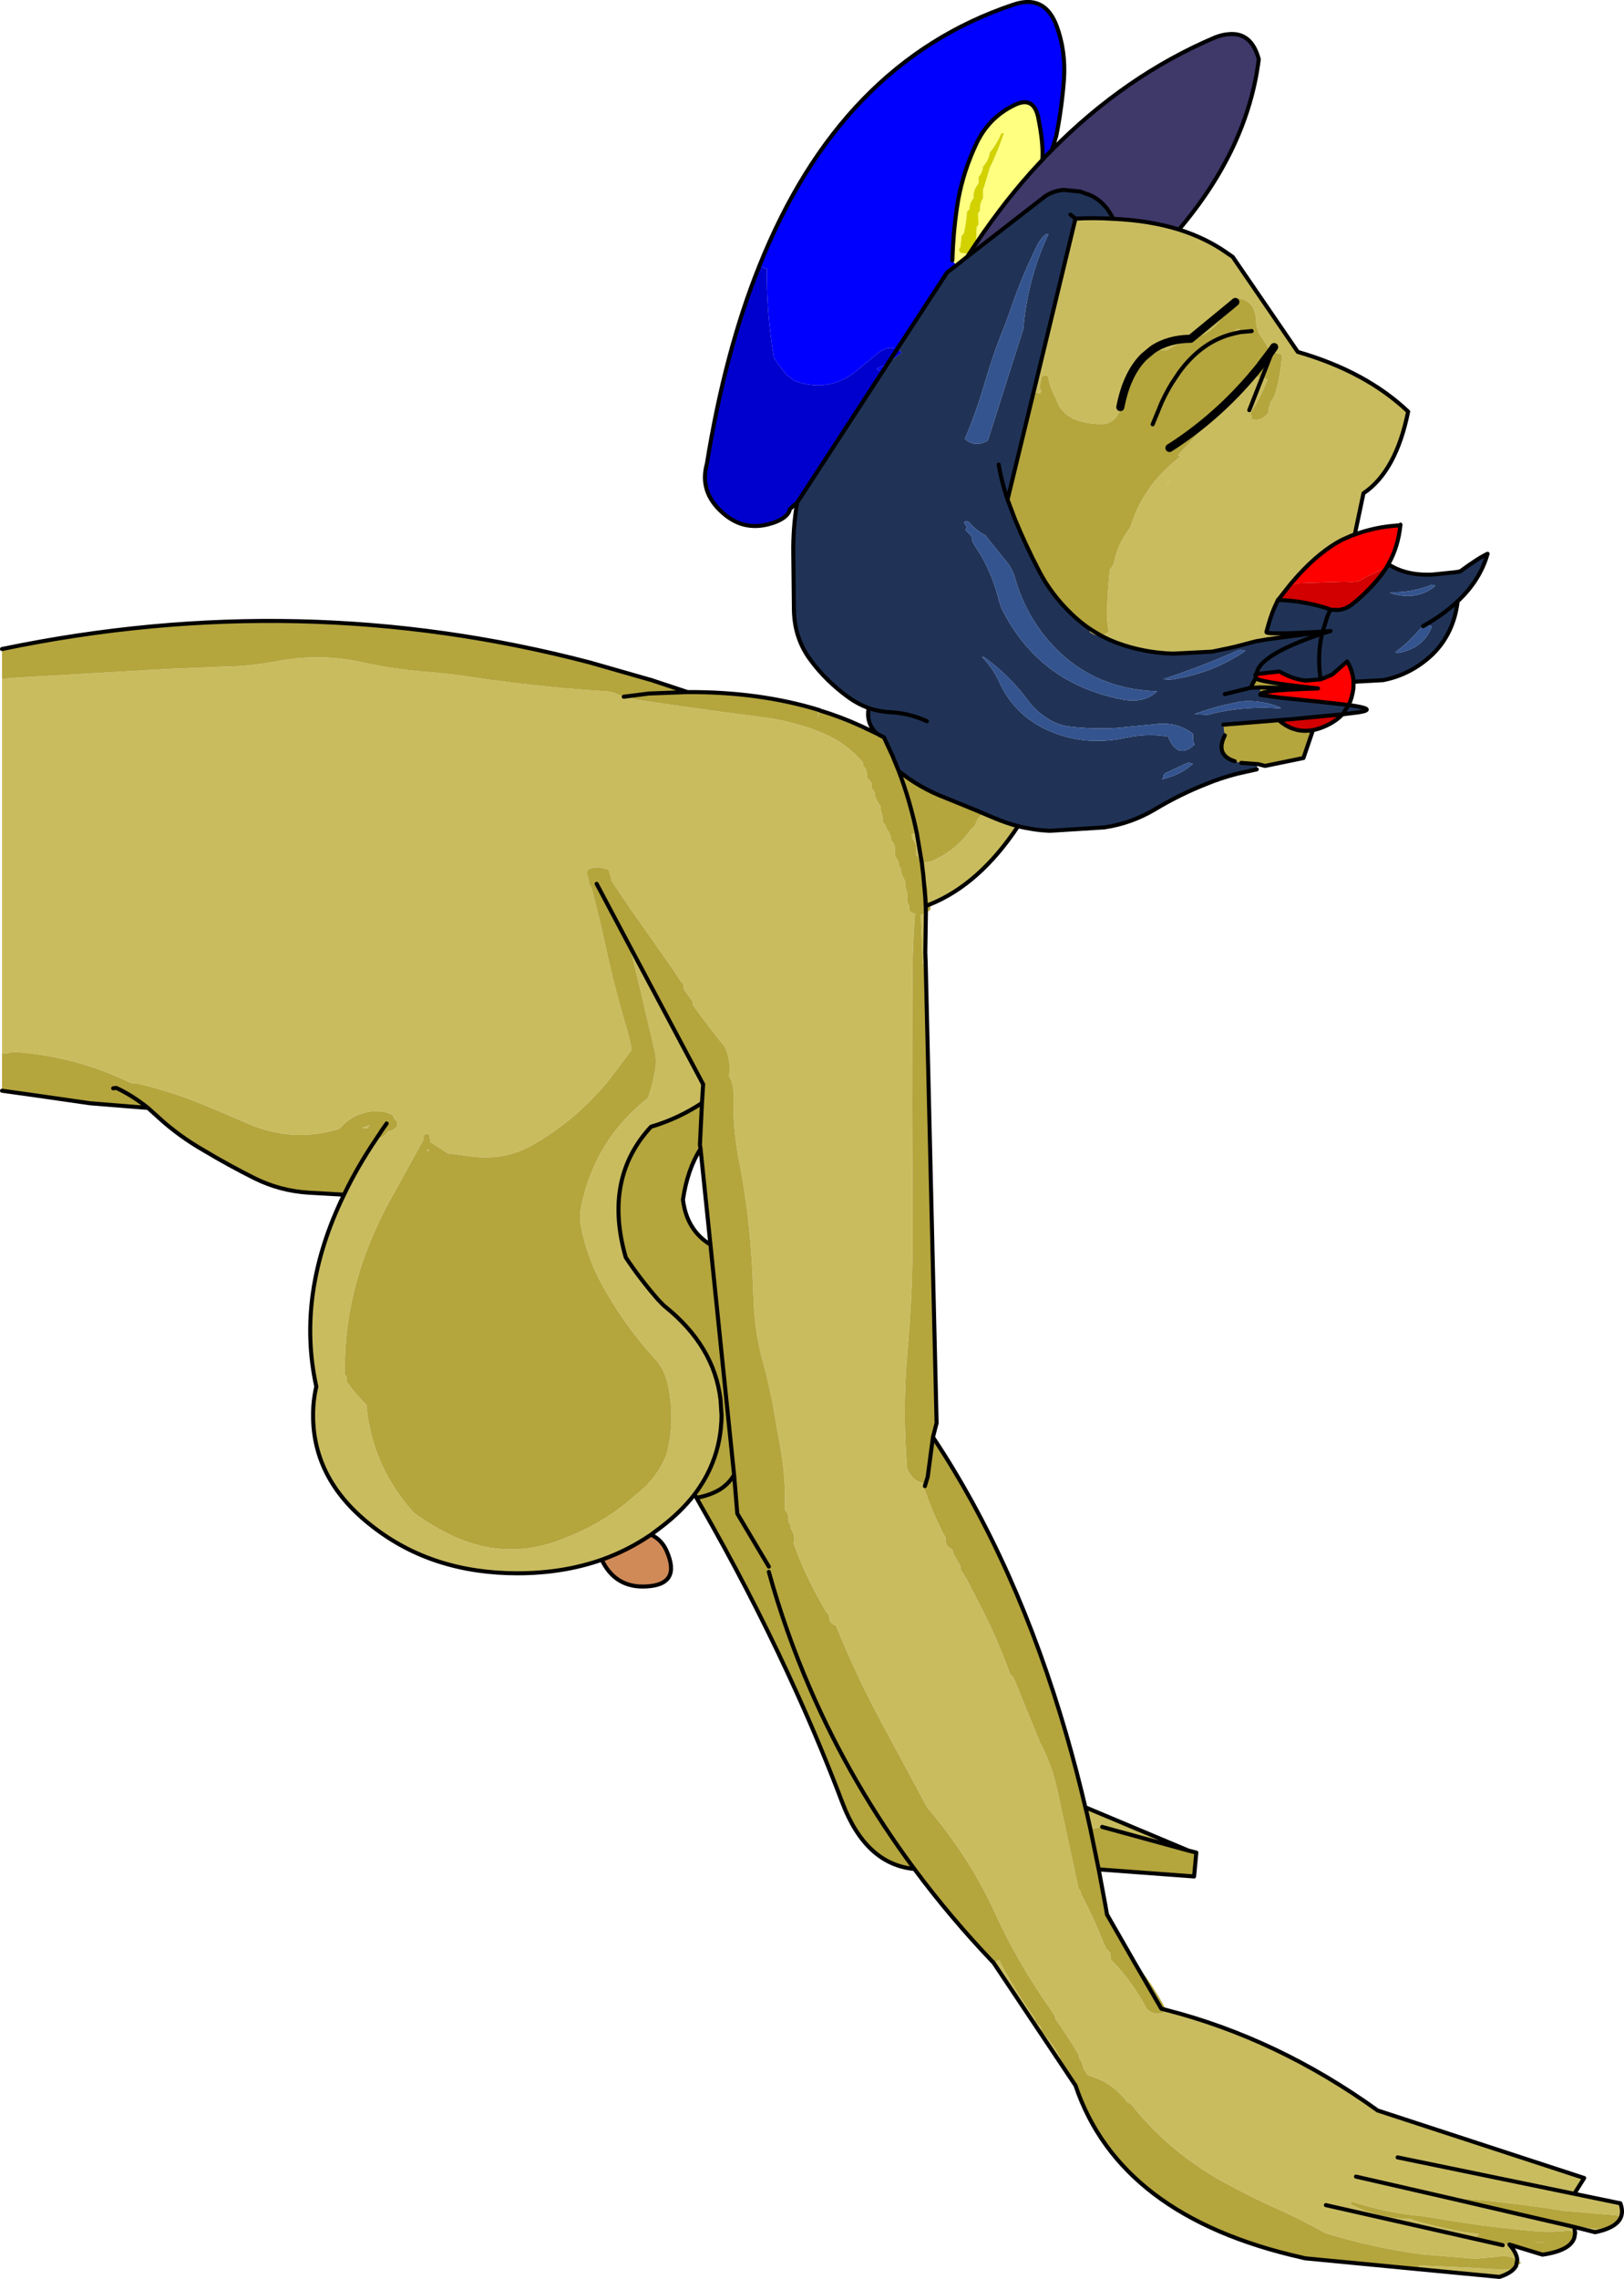 <?xml version="1.0" encoding="UTF-8" standalone="no"?>
<svg xmlns:xlink="http://www.w3.org/1999/xlink" height="563.4px" width="401.75px" xmlns="http://www.w3.org/2000/svg">
  <g transform="matrix(1.0, 0.0, 0.0, 1.0, 98.05, 233.55)">
    <path d="M63.0 145.85 Q65.65 147.1 66.85 149.85 70.55 158.2 61.85 158.65 54.2 159.1 50.8 152.05 57.3 149.75 63.0 145.85" fill="#d08a57" fill-rule="evenodd" stroke="none"/>
    <path d="M237.1 -101.4 Q242.2 -103.3 247.85 -103.65 L248.4 -103.85 Q247.85 -98.35 245.4 -94.05 L244.95 -93.25 244.4 -92.45 244.35 -92.55 243.65 -92.65 240.1 -91.0 239.45 -90.6 239.15 -90.4 Q237.25 -89.4 235.0 -89.75 L223.4 -89.4 222.0 -89.05 221.35 -89.05 221.3 -89.0 221.25 -89.2 223.0 -91.2 Q228.55 -97.3 233.95 -100.1 L236.35 -101.15 237.1 -101.4 M236.8 -65.0 L236.75 -63.3 Q236.45 -61.05 235.6 -59.25 L228.95 -60.0 218.9 -61.05 218.75 -61.05 213.75 -61.75 213.75 -61.8 213.75 -61.95 Q214.1 -62.95 228.0 -63.35 212.75 -65.0 212.6 -65.95 L212.6 -66.1 212.5 -66.75 212.85 -67.25 212.7 -66.9 218.45 -67.55 Q221.85 -65.6 224.95 -65.3 L228.65 -65.6 Q230.0 -66.1 231.3 -66.7 L231.5 -66.8 231.7 -66.95 235.0 -69.85 235.2 -70.05 235.6 -69.35 Q236.65 -67.25 236.8 -65.0 M212.7 -66.9 L212.6 -66.1 212.7 -66.9" fill="#ff0000" fill-rule="evenodd" stroke="none"/>
    <path d="M162.2 -196.5 Q180.5 -214.95 202.55 -224.3 204.35 -225.0 205.9 -225.1 211.55 -225.65 213.35 -218.9 210.6 -196.85 193.6 -176.8 186.35 -179.05 177.35 -179.45 175.25 -183.7 171.65 -185.3 L169.15 -186.2 165.15 -186.6 Q162.75 -186.45 160.6 -185.1 L141.25 -170.1 141.7 -170.8 Q142.75 -171.05 143.4 -172.15 L143.4 -172.9 143.4 -173.35 Q150.95 -184.55 158.95 -193.1 L159.8 -194.0 160.7 -195.0 162.2 -196.5" fill="#3f396a" fill-rule="evenodd" stroke="none"/>
    <path d="M193.6 -176.8 Q200.1 -174.75 205.15 -171.25 L206.9 -170.05 223.0 -146.55 Q239.85 -141.7 250.3 -131.8 247.3 -117.0 239.25 -111.6 L237.1 -101.4 236.35 -101.15 233.95 -100.1 Q228.55 -97.3 223.0 -91.2 L221.25 -89.2 218.3 -85.45 218.15 -85.2 218.1 -85.25 217.2 -83.3 Q216.25 -81.15 215.25 -77.35 L215.25 -77.25 Q215.6 -76.6 229.15 -77.4 L231.1 -77.55 229.15 -77.3 229.15 -77.4 229.15 -77.3 215.5 -75.5 212.6 -75.0 207.85 -73.75 206.35 -73.4 201.8 -72.45 192.1 -71.95 Q184.9 -72.2 178.45 -74.55 176.3 -75.35 174.25 -76.45 175.3 -76.55 176.25 -77.4 175.75 -79.7 175.8 -82.25 175.95 -87.5 176.5 -92.75 177.35 -93.55 177.55 -94.6 178.55 -99.25 181.5 -103.05 L182.7 -106.35 Q184.6 -110.95 187.75 -114.75 190.45 -117.95 193.6 -120.4 L193.85 -120.7 193.35 -121.0 Q200.9 -129.35 209.1 -136.75 L211.55 -139.6 Q212.1 -140.2 212.75 -140.4 L214.15 -140.15 214.95 -140.0 215.5 -139.75 Q214.3 -136.35 212.3 -133.05 L211.35 -131.5 211.35 -131.15 211.55 -130.7 211.6 -130.4 211.3 -130.05 Q213.7 -129.05 215.75 -131.5 215.65 -132.5 216.1 -133.45 L216.25 -134.15 Q217.1 -135.1 217.45 -136.3 218.8 -141.0 219.1 -145.75 L218.6 -146.05 216.75 -146.5 216.65 -146.55 216.45 -146.75 215.75 -147.5 213.35 -151.25 213.0 -152.35 Q212.7 -153.15 212.7 -153.9 212.65 -156.65 211.45 -158.15 210.2 -159.65 207.75 -159.9 L207.25 -159.7 Q206.85 -159.55 206.55 -159.3 L206.35 -159.0 206.35 -157.9 206.15 -157.15 205.85 -156.4 205.35 -156.15 204.75 -155.9 Q203.0 -152.7 199.8 -150.9 L198.8 -150.5 Q194.4 -149.3 190.5 -146.9 L187.05 -147.1 Q190.9 -149.75 196.5 -149.8 L206.35 -157.9 196.5 -149.8 Q190.9 -149.75 187.05 -147.1 L186.5 -147.0 185.15 -145.6 184.95 -145.35 Q180.2 -140.1 180.1 -133.0 L178.75 -131.5 Q177.75 -129.45 175.5 -128.75 171.6 -128.5 168.0 -129.75 164.15 -131.45 163.1 -135.25 L162.75 -135.65 162.5 -136.35 Q161.55 -138.35 161.25 -140.5 L160.5 -140.75 159.75 -140.55 159.6 -140.4 159.5 -139.65 159.1 -137.75 159.35 -137.35 159.5 -137.0 159.35 -136.25 157.65 -136.65 168.0 -179.5 Q172.85 -179.75 177.35 -179.45 186.35 -179.05 193.6 -176.8 M153.8 -29.3 Q144.25 -14.9 131.95 -9.95 L131.9 -10.1 Q131.4 -11.35 131.55 -12.75 131.65 -13.75 131.25 -14.7 L131.05 -15.4 Q130.95 -16.45 130.35 -17.3 L130.0 -20.2 130.35 -17.3 130.1 -17.65 130.1 -18.4 130.05 -18.75 129.75 -19.5 129.65 -19.9 Q129.65 -21.2 128.6 -22.15 L128.6 -22.5 128.6 -22.9 128.6 -23.65 128.6 -24.0 Q128.5 -25.25 127.6 -26.25 L127.55 -27.0 127.45 -27.35 128.75 -27.6 130.0 -20.2 130.35 -20.25 132.45 -20.65 Q137.95 -23.05 141.6 -27.75 L142.0 -28.4 143.0 -29.25 143.55 -30.45 143.85 -31.15 144.55 -31.9 144.75 -32.25 144.55 -32.6 144.4 -32.8 147.95 -31.3 Q150.8 -30.1 153.8 -29.3 M131.0 -7.8 L130.85 1.9 130.95 4.65 130.2 4.65 130.1 1.9 129.7 -7.45 Q130.35 -7.5 131.0 -7.8 M170.45 213.25 L195.95 223.95 174.6 218.1 171.7 218.65 170.85 214.85 170.45 213.25 M180.45 247.85 L182.45 251.35 181.35 250.0 181.1 249.35 Q180.6 248.6 180.45 247.85 M190.45 263.35 Q218.1 270.45 242.75 288.2 L293.85 304.9 291.4 308.8 302.8 311.15 Q304.85 316.6 296.55 318.3 L291.4 317.0 291.6 318.55 Q290.8 317.85 289.5 317.95 285.4 318.4 281.25 318.0 268.25 316.85 255.35 314.55 L253.6 314.3 Q244.85 313.55 236.5 310.75 235.45 311.15 237.1 311.9 243.75 315.0 251.1 315.0 L251.5 315.25 Q260.1 317.85 267.85 318.75 L267.0 319.5 Q271.0 321.1 275.6 321.25 L275.55 321.4 275.35 321.35 275.55 321.6 275.6 321.85 275.85 321.95 Q277.2 323.7 277.3 325.15 275.0 323.8 272.0 324.4 L266.85 324.85 253.9 323.8 Q241.6 322.15 229.75 318.5 224.05 315.3 217.95 312.55 210.9 309.4 204.15 305.65 191.0 298.3 181.85 286.75 L180.6 286.0 180.45 285.65 Q176.7 281.05 171.05 279.5 L170.0 277.85 169.7 276.75 Q169.45 275.9 168.85 275.25 L168.85 274.85 168.85 274.5 Q166.05 269.85 163.0 265.5 L162.95 265.1 162.85 264.75 161.55 262.8 Q153.2 250.9 147.35 237.75 141.0 224.6 131.35 213.35 L120.6 193.4 Q114.0 181.25 108.75 168.35 107.8 168.0 107.25 167.25 L107.1 166.5 107.0 165.75 106.35 164.95 Q101.45 156.8 98.25 147.95 98.9 146.25 97.5 144.25 L97.5 143.85 97.5 143.5 97.25 143.1 97.0 142.75 97.0 141.6 Q96.95 140.5 96.1 139.75 96.4 131.3 94.8 123.2 L93.8 117.55 93.6 116.3 Q92.45 109.55 90.65 103.0 88.7 95.95 88.4 88.4 L88.15 82.35 Q87.55 68.35 85.05 54.75 L84.7 53.1 Q83.2 45.15 83.4 37.0 83.45 35.05 82.85 33.6 L82.3 32.5 82.45 31.25 Q82.6 28.05 81.25 25.25 77.05 20.1 73.25 14.75 L73.25 14.35 73.25 14.0 71.1 11.0 71.1 10.6 71.0 9.85 70.35 9.05 68.1 5.65 57.6 -9.3 53.3 -15.65 52.95 -17.2 Q52.7 -17.75 52.6 -18.4 L52.1 -18.65 50.0 -19.15 48.6 -19.0 Q47.75 -18.9 47.25 -18.25 47.1 -17.25 47.5 -16.35 L47.75 -14.9 48.0 -14.5 48.25 -14.15 Q50.15 -7.1 51.7 0.15 54.05 11.0 57.2 21.45 57.9 23.8 58.2 26.2 L58.0 26.25 53.85 31.85 Q45.75 42.5 34.1 49.3 26.9 53.5 18.55 52.35 L12.65 51.55 Q10.65 50.2 8.7 49.0 L8.4 48.85 8.5 48.5 8.3 48.1 8.2 47.35 8.1 47.0 7.5 46.75 Q7.1 46.85 6.85 47.1 L6.75 47.35 6.75 47.75 6.75 48.1 6.6 48.45 6.5 48.5 6.5 48.65 6.0 49.5 -0.9 62.0 Q-5.7 70.45 -8.75 79.7 -12.95 92.6 -12.75 106.25 L-12.4 106.65 -12.25 107.0 -12.25 107.35 -12.25 107.75 -12.25 108.1 Q-10.0 111.2 -7.4 113.75 -6.1 128.8 4.25 140.35 8.75 143.7 13.75 146.05 28.05 152.8 42.75 146.25 51.9 142.6 59.1 136.1 64.35 132.2 66.85 126.0 69.2 117.0 67.0 108.1 66.15 104.75 63.85 102.25 56.1 93.75 50.65 83.65 47.15 77.15 45.7 69.75 45.2 67.2 45.75 64.6 49.1 48.3 62.25 37.85 63.6 34.1 64.15 30.05 64.4 28.35 64.0 26.7 L60.55 11.95 57.75 0.4 75.6 33.95 75.5 34.0 75.7 34.15 75.9 34.5 75.6 39.15 Q69.65 43.05 63.0 45.0 51.15 57.8 56.75 77.3 60.3 82.65 64.75 87.75 L66.05 89.1 66.4 89.4 Q78.65 99.2 80.2 112.5 L80.45 116.35 Q80.4 122.6 78.2 128.1 76.6 132.15 73.8 135.85 70.5 140.15 65.6 143.9 L63.0 145.85 Q57.3 149.75 50.8 152.05 41.25 155.4 29.95 155.4 9.0 155.4 -5.8 143.9 -20.6 132.55 -20.6 116.35 -20.6 112.65 -19.8 109.25 -24.85 86.25 -12.95 61.8 -9.7 55.0 -5.05 48.1 L-4.55 47.95 Q-3.1 47.55 -2.15 46.25 L-2.1 46.15 Q-0.65 46.0 0.25 44.75 L0.25 44.35 0.2 44.0 0.1 43.6 -0.25 43.25 -0.6 42.85 -0.75 42.5 -0.9 42.1 -2.25 41.55 -2.8 41.4 -3.55 41.25 -3.75 41.2 -6.4 41.25 Q-11.2 42.0 -14.0 45.5 -25.3 49.05 -36.5 44.35 -42.4 41.75 -48.5 39.25 -52.55 37.6 -56.65 36.35 L-56.8 36.3 -56.85 36.3 Q-60.4 35.15 -64.0 34.35 L-65.65 34.2 -66.95 33.6 Q-80.2 27.4 -95.0 26.5 L-95.0 26.55 -96.15 26.85 -97.55 26.85 -97.55 -65.75 -97.25 -65.75 -95.65 -65.85 -93.5 -66.05 -56.05 -68.2 -42.75 -68.75 Q-36.15 -68.85 -29.75 -70.05 -18.85 -72.15 -8.3 -69.8 0.4 -67.9 9.35 -67.3 L15.4 -66.65 Q33.5 -63.8 51.85 -62.65 53.4 -62.55 54.75 -61.9 L56.25 -61.3 58.45 -60.85 59.4 -60.55 60.8 -60.35 80.85 -57.5 86.5 -56.8 93.7 -55.8 Q98.35 -54.9 102.85 -53.35 L105.8 -52.2 Q111.5 -49.7 115.5 -45.0 L115.5 -44.65 115.5 -44.25 115.85 -43.85 116.1 -43.5 116.35 -42.75 116.5 -41.25 116.85 -40.85 117.5 -40.15 117.5 -39.75 117.5 -39.4 117.6 -38.65 118.2 -37.85 118.35 -37.5 118.45 -36.75 118.55 -36.4 Q119.05 -35.2 119.85 -34.15 L119.85 -33.75 119.9 -33.0 120.0 -32.65 120.25 -31.85 120.35 -30.4 120.95 -29.6 121.1 -29.25 121.4 -28.5 121.6 -28.15 Q122.45 -27.15 122.35 -25.9 L122.7 -25.5 122.95 -25.1 123.3 -24.35 123.35 -24.0 Q123.25 -22.85 123.5 -21.75 L124.2 -20.6 124.35 -19.5 124.6 -19.15 124.85 -18.75 124.85 -18.4 124.9 -18.0 125.05 -17.3 125.85 -15.75 125.95 -14.25 126.05 -13.85 126.3 -13.1 126.35 -12.75 126.35 -10.5 126.6 -10.15 126.85 -9.75 126.85 -9.4 126.9 -9.0 127.0 -8.25 127.5 -7.95 128.3 -7.65 128.3 -7.5 Q127.7 0.35 127.65 8.35 L127.6 38.0 127.6 40.6 127.7 70.25 Q127.8 85.2 126.5 99.85 125.15 114.7 126.35 129.5 127.85 132.9 130.6 133.05 130.4 133.4 130.75 133.85 L130.65 134.25 130.6 134.6 130.95 135.4 Q133.0 141.25 135.85 146.6 L135.85 147.0 Q135.8 148.05 136.5 148.85 L137.6 149.6 137.7 150.0 137.85 150.75 138.15 151.15 139.6 153.75 139.6 154.1 139.6 154.5 Q141.15 156.75 142.3 159.2 L143.65 161.85 Q148.45 170.85 151.85 180.35 152.55 180.8 152.85 181.55 L159.25 197.25 Q162.05 202.5 163.4 208.45 L168.75 233.25 169.05 233.65 169.25 234.0 169.4 234.65 Q172.65 240.85 175.1 247.1 L175.35 247.5 175.6 248.25 Q176.25 248.65 176.6 249.35 L176.65 250.1 176.75 250.85 Q182.1 256.35 185.75 263.25 188.15 265.15 190.5 263.5 L190.45 263.35 M291.4 319.7 Q290.35 322.85 283.55 323.85 L282.4 323.5 Q287.75 323.75 291.4 319.7 M276.8 326.95 Q275.8 328.4 272.9 329.35 L253.0 327.45 253.05 326.5 266.0 327.1 272.8 327.5 Q275.1 327.8 276.8 326.95 M168.0 282.0 L167.45 281.2 168.1 281.45 168.0 282.0 M165.15 277.75 L147.75 251.7 149.1 251.0 Q153.0 258.5 158.0 265.5 L158.0 265.85 158.0 266.25 158.5 266.65 159.35 267.35 159.5 268.1 159.6 268.85 Q162.3 271.45 164.1 274.85 L164.1 275.25 164.1 275.6 164.9 276.7 165.15 277.75 M104.65 -58.0 L104.7 -57.95 104.8 -57.9 104.05 -55.7 104.65 -58.0 M179.1 -132.9 Q180.7 -141.15 184.95 -145.35 180.7 -141.15 179.1 -132.9 M217.15 -147.75 L216.45 -146.75 217.15 -147.75 216.65 -146.55 217.15 -147.75 M211.0 -132.15 L214.15 -140.15 211.0 -132.15 M207.25 -151.1 L207.35 -151.25 207.45 -151.65 207.5 -152.0 208.25 -152.2 208.6 -152.25 208.75 -151.65 208.8 -151.45 207.25 -151.1 M191.85 -138.8 L192.75 -141.0 193.65 -141.5 191.85 -138.8 M199.35 -120.6 L199.2 -120.55 199.35 -120.6 M190.05 -113.05 L190.4 -113.55 191.25 -114.75 191.25 -114.85 190.05 -113.05 M218.1 -85.25 L218.3 -85.45 218.1 -85.25 M7.75 50.5 L8.15 51.0 7.6 50.95 7.75 50.5 M289.7 316.6 L291.4 317.0 289.7 316.6 296.0 317.4 Q300.75 317.95 302.5 314.5 302.05 314.1 301.6 314.1 L289.1 313.05 Q275.1 310.8 261.0 309.75 L260.95 309.8 260.75 309.9 Q260.35 310.2 262.0 310.35 L262.1 310.5 262.35 310.75 264.95 311.2 273.25 312.8 277.1 313.7 273.25 312.8 277.1 313.25 277.05 313.5 277.1 313.7 277.1 313.85 Q279.2 314.8 281.45 315.25 L289.7 316.6 M237.4 304.55 L260.75 309.9 237.4 304.55 M284.35 320.75 L283.75 320.8 281.75 320.75 281.6 320.7 284.35 320.75 M273.7 321.5 L229.95 311.6 273.7 321.5 M247.7 299.8 L291.4 308.8 247.7 299.8 M-6.7 44.8 L-7.3 45.45 -8.4 45.25 -6.9 44.75 -6.5 44.65 -6.7 44.8" fill="#c9bc5f" fill-rule="evenodd" stroke="none"/>
    <path d="M89.8 -167.8 Q109.9 -218.05 152.5 -232.35 160.3 -235.1 163.3 -227.25 165.65 -221.0 165.15 -213.8 164.6 -206.7 163.25 -199.95 L162.2 -196.5 160.7 -195.0 159.85 -194.85 Q160.0 -198.6 158.75 -204.7 157.55 -209.9 152.85 -207.55 146.45 -204.45 143.4 -197.85 140.3 -191.25 139.0 -184.2 137.8 -177.2 137.55 -169.2 L138.55 -167.95 136.25 -166.2 123.85 -147.2 Q121.7 -148.2 119.25 -146.35 L114.75 -142.65 Q107.5 -136.1 98.5 -139.4 L96.5 -140.9 Q94.9 -142.9 93.4 -145.05 L93.35 -145.4 Q91.55 -156.15 91.65 -167.15 L91.45 -167.15 Q90.65 -167.5 89.8 -167.8 M120.15 -141.5 L118.8 -142.4 Q120.3 -143.0 121.65 -143.8 L120.15 -141.5" fill="#0000ff" fill-rule="evenodd" stroke="none"/>
    <path d="M245.4 -94.05 Q249.8 -91.2 256.3 -91.5 L262.1 -92.1 263.2 -92.3 Q267.6 -95.55 269.95 -96.65 268.1 -90.1 262.55 -84.9 261.6 -76.95 256.3 -71.75 251.0 -66.75 244.1 -65.4 L236.8 -65.0 Q236.65 -67.25 235.6 -69.35 L235.2 -70.05 235.0 -69.85 231.7 -66.95 231.5 -66.8 231.3 -66.7 Q230.0 -66.1 228.65 -65.6 227.75 -71.35 229.0 -76.9 L231.1 -77.55 229.0 -76.9 Q227.75 -71.35 228.65 -65.6 L224.95 -65.3 Q221.85 -65.6 218.45 -67.55 L212.7 -66.9 212.85 -67.25 213.2 -68.25 213.35 -68.45 Q215.8 -72.45 229.0 -76.9 L229.15 -77.3 229.0 -76.9 Q215.8 -72.45 213.35 -68.45 L213.2 -68.25 212.85 -67.25 212.5 -66.75 212.6 -66.1 212.6 -65.95 211.3 -63.5 213.7 -63.6 213.75 -61.95 213.75 -61.8 213.75 -61.75 218.75 -61.05 218.9 -61.05 228.95 -60.0 235.6 -59.25 Q243.05 -58.25 238.05 -57.45 L234.05 -56.95 235.6 -59.25 234.05 -56.95 221.35 -55.75 218.3 -55.5 204.6 -54.4 204.95 -51.75 Q202.5 -46.9 207.4 -45.35 L209.0 -44.95 212.95 -44.65 212.85 -43.35 208.15 -42.3 Q204.0 -41.25 200.15 -39.65 193.7 -37.1 187.55 -33.4 181.8 -30.0 175.15 -29.0 L161.6 -28.15 Q157.6 -28.35 153.8 -29.3 150.8 -30.1 147.95 -31.3 L144.4 -32.8 144.25 -33.0 143.6 -33.15 135.75 -36.35 Q129.55 -38.7 124.3 -42.9 L122.7 -46.8 120.6 -51.3 119.95 -51.6 118.85 -52.2 Q116.15 -54.75 116.85 -58.5 114.25 -59.45 112.0 -61.05 106.25 -65.2 102.45 -70.4 98.45 -75.75 98.35 -82.85 L98.2 -96.65 Q98.1 -103.1 99.15 -109.3 L120.15 -141.5 121.65 -143.8 125.05 -146.4 123.85 -147.2 136.25 -166.2 138.55 -167.95 141.25 -170.1 160.6 -185.1 Q162.75 -186.45 165.15 -186.6 L169.15 -186.2 171.65 -185.3 Q175.25 -183.7 177.35 -179.45 172.85 -179.75 168.0 -179.5 L157.65 -136.65 151.2 -110.05 153.05 -105.15 Q155.65 -98.8 159.0 -92.4 162.0 -86.6 166.95 -81.85 168.9 -79.95 171.1 -78.4 L171.35 -78.0 171.6 -77.25 Q173.0 -76.3 174.25 -76.45 176.3 -75.35 178.45 -74.55 184.9 -72.2 192.1 -71.95 L201.8 -72.45 206.35 -73.4 207.85 -73.75 212.6 -75.0 215.5 -75.5 229.15 -77.3 231.1 -77.55 229.15 -77.4 Q215.6 -76.6 215.25 -77.25 L215.25 -77.35 Q216.25 -81.15 217.2 -83.3 L218.1 -85.25 218.15 -85.2 218.7 -85.2 Q224.7 -84.95 230.3 -83.15 L231.05 -82.85 231.45 -82.8 232.8 -82.75 Q234.6 -82.8 236.3 -84.05 238.3 -85.6 240.0 -87.3 242.1 -89.35 243.8 -91.6 L244.5 -92.35 244.4 -92.45 244.95 -93.25 245.4 -94.05 M160.7 -175.6 L160.55 -175.55 Q159.3 -174.45 158.55 -172.95 154.55 -164.85 151.65 -156.2 L150.6 -153.35 Q147.7 -146.2 145.55 -138.85 143.5 -131.75 140.65 -125.05 143.1 -122.8 146.3 -124.65 L147.55 -128.5 155.15 -152.4 155.15 -152.8 Q156.25 -164.85 161.3 -175.65 L161.05 -175.65 160.7 -175.6 M141.05 -104.7 L140.6 -104.55 140.4 -104.4 140.65 -104.0 141.15 -103.25 140.95 -102.9 140.8 -102.5 142.3 -101.0 Q142.35 -99.7 143.1 -98.65 L144.6 -96.3 Q147.65 -91.0 149.1 -84.95 L149.7 -83.2 Q158.9 -64.65 179.5 -60.65 185.0 -59.55 188.2 -62.65 169.9 -63.25 159.2 -77.85 155.05 -83.6 153.1 -90.5 152.4 -93.05 150.65 -95.05 L145.65 -101.25 Q143.25 -102.5 141.65 -104.5 L141.05 -104.75 141.05 -104.7 M151.2 -110.05 Q149.75 -114.3 149.0 -118.7 149.75 -114.3 151.2 -110.05 M131.25 -55.25 Q127.0 -57.2 122.55 -57.45 119.5 -57.6 116.85 -58.5 119.5 -57.6 122.55 -57.45 127.0 -57.2 131.25 -55.25 M156.35 -60.25 Q151.65 -66.65 145.3 -71.15 L144.9 -71.1 Q147.55 -68.45 149.15 -64.95 152.65 -57.25 160.15 -53.5 169.55 -48.85 180.4 -51.15 186.15 -52.35 191.05 -51.4 191.05 -51.05 191.2 -50.8 193.55 -45.8 197.45 -49.5 197.1 -50.25 197.1 -51.0 L197.05 -52.15 Q193.0 -55.25 187.6 -54.5 L178.3 -53.6 Q172.5 -53.25 166.75 -53.9 164.25 -54.15 162.0 -55.4 158.55 -57.3 156.35 -60.25 M166.75 -180.5 L168.0 -179.5 166.75 -180.5 M229.15 -77.4 L230.2 -80.8 230.25 -81.0 231.05 -82.85 230.25 -81.0 230.2 -80.8 229.15 -77.4 M204.95 -61.95 L211.3 -63.5 204.95 -61.95 M209.05 -60.15 L207.35 -59.8 Q202.25 -58.8 197.45 -57.0 L200.75 -56.85 203.5 -57.5 Q211.2 -59.05 218.8 -58.4 L218.65 -58.65 Q214.05 -60.55 209.05 -60.15 M209.4 -72.85 L208.7 -72.9 208.2 -72.75 Q199.15 -68.75 189.7 -65.65 L191.25 -65.5 Q201.55 -66.85 210.05 -72.65 L209.4 -72.85 M197.05 -44.75 L196.05 -45.0 195.25 -44.75 189.95 -42.25 189.85 -41.9 189.8 -41.5 189.45 -41.05 189.55 -40.9 190.2 -41.1 Q194.4 -42.25 197.05 -44.75 M257.05 -88.75 L256.05 -89.0 256.05 -88.95 Q251.05 -86.95 245.8 -87.15 L246.0 -86.9 Q252.5 -84.9 257.05 -88.75 M254.0 -78.75 Q259.05 -81.6 262.55 -84.9 259.05 -81.6 254.0 -78.75 L253.7 -78.65 253.45 -78.3 Q250.55 -74.8 247.05 -72.25 L247.8 -72.15 Q254.1 -73.2 256.2 -78.75 L255.05 -79.0 254.2 -78.85 254.0 -78.75" fill="#203357" fill-rule="evenodd" stroke="none"/>
    <path d="M138.55 -167.95 L137.55 -169.2 Q137.8 -177.2 139.0 -184.2 140.3 -191.25 143.4 -197.85 146.45 -204.45 152.85 -207.55 157.55 -209.9 158.75 -204.7 160.0 -198.6 159.85 -194.85 L159.8 -194.0 158.95 -193.1 Q150.95 -184.55 143.4 -173.35 L143.55 -177.4 144.05 -178.15 144.0 -178.55 143.9 -180.8 144.4 -181.55 Q144.25 -183.2 145.15 -184.55 L145.15 -184.9 145.15 -186.8 145.35 -187.2 146.9 -192.4 147.2 -192.85 Q148.95 -196.7 150.3 -200.65 L150.05 -200.65 149.7 -200.6 149.65 -200.55 Q148.55 -197.95 146.8 -195.8 146.55 -193.9 145.15 -192.4 145.0 -190.9 144.05 -189.8 L144.05 -189.4 144.05 -188.3 143.8 -187.9 Q142.65 -186.45 142.8 -184.55 141.8 -183.4 141.8 -181.9 L141.15 -181.15 141.15 -180.8 Q140.95 -178.3 140.4 -175.9 L139.8 -175.15 139.8 -174.8 139.55 -172.55 139.15 -171.8 139.55 -171.05 141.7 -170.8 141.25 -170.1 138.55 -167.95" fill="#ffff80" fill-rule="evenodd" stroke="none"/>
    <path d="M226.75 -53.05 L224.4 -46.15 214.9 -44.2 213.15 -44.65 212.95 -44.65 209.0 -44.95 207.4 -45.35 Q202.5 -46.9 204.95 -51.75 L204.6 -54.4 218.3 -55.5 Q219.8 -54.2 221.5 -53.5 L223.0 -53.05 Q224.75 -52.7 226.75 -53.05 M131.95 -9.95 Q132.2 -9.3 132.1 -8.65 L131.0 -7.8 130.95 -9.55 131.95 -9.95 130.95 -9.55 131.0 -7.8 Q130.35 -7.5 129.7 -7.45 L130.1 1.9 130.2 4.65 130.95 4.65 133.65 118.25 132.75 121.75 Q153.5 152.95 165.8 195.45 168.3 204.1 170.45 213.25 L170.85 214.85 171.7 218.65 174.6 218.1 195.95 223.95 197.9 224.45 197.35 230.35 173.75 228.6 175.45 237.7 Q177.35 242.05 179.9 246.25 L180.35 247.0 180.45 247.85 175.8 239.75 175.45 237.7 175.8 239.75 180.45 247.85 Q180.6 248.6 181.1 249.35 L181.35 250.0 182.45 251.35 Q187.05 256.9 190.45 263.35 L190.5 263.5 Q188.15 265.15 185.75 263.25 182.1 256.35 176.75 250.85 L176.65 250.1 176.6 249.35 Q176.25 248.65 175.6 248.25 L175.35 247.5 175.1 247.1 Q172.65 240.85 169.4 234.65 L169.25 234.0 169.05 233.65 168.75 233.25 163.4 208.45 Q162.05 202.5 159.25 197.25 L152.85 181.55 Q152.55 180.8 151.85 180.35 148.45 170.85 143.65 161.85 L142.3 159.2 Q141.15 156.75 139.6 154.5 L139.6 154.1 139.6 153.75 138.15 151.15 137.85 150.75 137.7 150.0 137.6 149.6 136.5 148.85 Q135.8 148.05 135.85 147.0 L135.85 146.6 Q133.0 141.25 130.95 135.4 L130.6 134.6 130.65 134.25 130.75 133.85 Q130.4 133.4 130.6 133.05 127.85 132.9 126.35 129.5 125.15 114.7 126.5 99.85 127.8 85.2 127.7 70.25 L127.6 40.6 127.6 38.0 127.65 8.35 Q127.7 0.35 128.3 -7.5 L128.3 -7.65 127.5 -7.95 127.0 -8.25 126.9 -9.0 126.85 -9.4 126.85 -9.75 126.6 -10.15 126.35 -10.5 126.35 -12.75 126.3 -13.1 126.05 -13.85 125.95 -14.25 125.85 -15.75 125.05 -17.3 124.9 -18.0 124.85 -18.4 124.85 -18.75 124.6 -19.15 124.35 -19.5 124.2 -20.6 123.5 -21.75 Q123.25 -22.85 123.35 -24.0 L123.3 -24.35 122.95 -25.1 122.7 -25.5 122.35 -25.9 Q122.45 -27.15 121.6 -28.15 L121.4 -28.5 121.1 -29.25 120.95 -29.6 120.35 -30.4 120.25 -31.85 120.0 -32.65 119.9 -33.0 119.85 -33.75 119.85 -34.15 Q119.05 -35.2 118.55 -36.4 L118.45 -36.75 118.35 -37.5 118.2 -37.85 117.6 -38.65 117.5 -39.4 117.5 -39.75 117.5 -40.15 116.85 -40.85 116.5 -41.25 116.35 -42.75 116.1 -43.5 115.85 -43.85 115.5 -44.25 115.5 -44.65 115.5 -45.0 Q111.5 -49.7 105.8 -52.2 L102.85 -53.35 Q98.35 -54.9 93.7 -55.8 L86.5 -56.8 80.85 -57.5 60.8 -60.35 59.4 -60.55 58.45 -60.85 56.25 -61.3 54.75 -61.9 Q53.4 -62.55 51.85 -62.65 33.5 -63.8 15.4 -66.65 L9.35 -67.3 Q0.4 -67.9 -8.3 -69.8 -18.85 -72.15 -29.75 -70.05 -36.15 -68.85 -42.75 -68.75 L-56.05 -68.2 -93.5 -66.05 -95.65 -65.85 -97.25 -65.75 -97.55 -65.75 -97.55 -73.1 Q-23.55 -88.5 47.95 -69.75 L62.8 -65.5 62.9 -65.5 63.45 -65.3 72.05 -62.45 Q89.8 -62.55 104.65 -58.0 L104.05 -55.7 104.8 -57.9 Q110.05 -56.3 114.95 -54.05 L118.85 -52.2 119.95 -51.6 120.6 -51.3 122.7 -46.8 124.3 -42.9 Q129.55 -38.7 135.75 -36.35 L143.6 -33.15 144.25 -33.0 144.4 -32.8 144.55 -32.6 144.75 -32.25 144.55 -31.9 143.85 -31.15 143.55 -30.45 143.0 -29.25 142.0 -28.4 141.6 -27.75 Q137.95 -23.05 132.45 -20.65 L130.35 -20.25 130.0 -20.2 128.75 -27.6 127.45 -27.35 127.55 -27.0 127.6 -26.25 Q128.5 -25.25 128.6 -24.0 L128.6 -23.65 128.6 -22.9 128.6 -22.5 128.6 -22.15 Q129.65 -21.2 129.65 -19.9 L129.75 -19.5 130.05 -18.75 130.1 -18.4 130.1 -17.65 130.35 -17.3 Q130.95 -16.45 131.05 -15.4 L131.25 -14.7 Q131.65 -13.75 131.55 -12.75 131.4 -11.35 131.9 -10.1 L131.95 -9.95 M291.6 318.55 L292.0 319.0 291.4 319.7 291.6 318.55 291.4 319.7 Q287.75 323.75 282.4 323.5 L278.6 322.8 275.85 321.95 275.55 321.6 275.85 321.95 275.6 321.85 275.55 321.6 275.55 321.5 275.55 321.4 275.6 321.25 Q271.0 321.1 267.0 319.5 L267.85 318.75 Q260.1 317.85 251.5 315.25 L251.1 315.0 Q243.75 315.0 237.1 311.9 235.45 311.15 236.5 310.75 244.85 313.55 253.6 314.3 L255.35 314.55 Q268.25 316.85 281.25 318.0 285.4 318.4 289.5 317.95 290.8 317.85 291.6 318.55 M277.3 325.15 L278.25 325.85 276.8 326.95 277.0 326.65 277.3 325.15 277.0 326.65 276.8 326.95 Q275.1 327.8 272.8 327.5 L266.0 327.1 253.05 326.5 253.0 327.45 224.8 324.75 224.0 324.55 Q178.9 314.4 168.0 282.0 L168.1 281.45 167.45 281.2 Q166.1 280.4 165.1 278.25 L165.15 277.75 164.9 276.7 164.1 275.6 164.1 275.25 164.1 274.85 Q162.3 271.45 159.6 268.85 L159.5 268.1 159.35 267.35 158.5 266.65 158.0 266.25 158.0 265.85 158.0 265.5 Q153.0 258.5 149.1 251.0 L147.75 251.7 Q137.05 240.5 128.15 228.5 116.15 227.35 110.35 212.15 105.3 198.8 99.3 185.5 89.85 164.5 78.1 143.55 L74.25 136.75 73.8 135.85 Q76.6 132.15 78.2 128.1 80.4 122.6 80.45 116.35 L80.2 112.5 Q78.65 99.2 66.4 89.4 L66.05 89.1 64.75 87.75 Q60.3 82.65 56.75 77.3 51.15 57.8 63.0 45.0 69.65 43.05 75.6 39.15 L75.9 34.5 75.7 34.15 75.5 34.0 75.6 33.95 57.75 0.4 60.55 11.95 64.0 26.7 Q64.4 28.35 64.15 30.05 63.6 34.1 62.25 37.85 49.1 48.3 45.75 64.6 45.2 67.2 45.7 69.75 47.15 77.15 50.65 83.65 56.1 93.75 63.85 102.25 66.15 104.75 67.0 108.1 69.2 117.0 66.85 126.0 64.35 132.2 59.1 136.1 51.9 142.6 42.75 146.25 28.05 152.8 13.75 146.05 8.75 143.7 4.25 140.35 -6.1 128.8 -7.4 113.75 -10.0 111.2 -12.25 108.1 L-12.25 107.75 -12.25 107.35 -12.25 107.0 -12.4 106.65 -12.75 106.25 Q-12.95 92.6 -8.75 79.7 -5.7 70.45 -0.9 62.0 L6.0 49.5 6.5 48.65 6.5 48.5 6.6 48.45 6.75 48.1 6.75 47.75 6.75 47.35 6.85 47.1 Q7.1 46.85 7.5 46.75 L8.1 47.0 8.2 47.35 8.3 48.1 8.5 48.5 8.4 48.85 8.7 49.0 Q10.65 50.2 12.65 51.55 L18.55 52.35 Q26.9 53.5 34.1 49.3 45.75 42.5 53.85 31.85 L58.0 26.25 58.2 26.2 Q57.9 23.8 57.2 21.45 54.05 11.0 51.7 0.15 50.15 -7.1 48.25 -14.15 L48.0 -14.5 47.75 -14.9 47.5 -16.35 Q47.1 -17.25 47.25 -18.25 47.75 -18.9 48.6 -19.0 L50.0 -19.15 52.1 -18.65 52.6 -18.4 Q52.7 -17.75 52.95 -17.2 L53.3 -15.65 57.6 -9.3 68.1 5.65 70.35 9.05 71.0 9.85 71.1 10.6 71.1 11.0 73.25 14.0 73.25 14.35 73.25 14.75 Q77.05 20.1 81.25 25.25 82.6 28.05 82.45 31.25 L82.3 32.5 82.85 33.6 Q83.45 35.05 83.4 37.0 83.2 45.15 84.7 53.1 L85.05 54.75 Q87.55 68.35 88.15 82.35 L88.4 88.4 Q88.7 95.95 90.65 103.0 92.45 109.55 93.6 116.3 L93.8 117.55 94.8 123.2 Q96.4 131.3 96.1 139.75 96.95 140.5 97.0 141.6 L97.0 142.75 97.25 143.1 97.5 143.5 97.5 143.85 97.5 144.25 Q98.9 146.25 98.25 147.95 101.45 156.8 106.35 164.95 L107.0 165.75 107.1 166.5 107.25 167.25 Q107.8 168.0 108.75 168.35 114.0 181.25 120.6 193.4 L131.35 213.35 Q141.0 224.6 147.35 237.75 153.2 250.9 161.55 262.8 L162.85 264.75 162.95 265.1 163.0 265.5 Q166.05 269.85 168.85 274.5 L168.85 274.85 168.85 275.25 Q169.45 275.9 169.7 276.75 L170.0 277.85 171.05 279.5 Q176.7 281.05 180.45 285.65 L180.6 286.0 181.85 286.75 Q191.0 298.3 204.15 305.65 210.9 309.4 217.95 312.55 224.05 315.3 229.75 318.5 241.6 322.15 253.9 323.8 L266.85 324.85 272.0 324.4 Q275.0 323.8 277.3 325.15 M-12.95 61.8 L-21.75 61.3 Q-28.8 60.85 -35.05 57.75 -41.45 54.55 -47.55 50.9 -53.85 47.3 -58.95 42.6 L-61.45 40.35 -75.75 39.2 -89.65 37.2 -97.55 36.1 -97.55 26.85 -96.15 26.85 -95.0 26.55 -95.0 26.5 Q-80.2 27.4 -66.95 33.6 L-65.65 34.2 -64.0 34.35 Q-60.4 35.15 -56.85 36.3 L-56.8 36.3 -56.65 36.35 Q-52.55 37.6 -48.5 39.25 -42.4 41.75 -36.5 44.35 -25.3 49.05 -14.0 45.5 -11.2 42.0 -6.4 41.25 L-3.75 41.2 -3.55 41.25 -2.8 41.4 -2.25 41.55 -0.9 42.1 -0.75 42.5 -0.6 42.85 -0.25 43.25 0.1 43.6 0.2 44.0 0.25 44.35 0.25 44.75 Q-0.65 46.0 -2.1 46.15 L-2.15 46.25 Q-3.1 47.55 -4.55 47.95 L-5.05 48.1 -3.75 46.15 -3.7 46.05 -2.4 44.2 -3.7 46.05 -3.75 46.15 -5.05 48.1 Q-9.7 55.0 -12.95 61.8 M157.65 -136.65 L159.35 -136.25 159.5 -137.0 159.35 -137.35 159.1 -137.75 159.5 -139.65 159.6 -140.4 159.75 -140.55 160.5 -140.75 161.25 -140.5 Q161.55 -138.35 162.5 -136.35 L162.75 -135.65 163.1 -135.25 Q164.15 -131.45 168.0 -129.75 171.6 -128.5 175.5 -128.75 177.75 -129.45 178.75 -131.5 L180.1 -133.0 Q180.2 -140.1 184.95 -145.35 L187.05 -147.1 184.95 -145.35 185.15 -145.6 186.5 -147.0 187.05 -147.1 190.5 -146.9 Q194.4 -149.3 198.8 -150.5 L199.8 -150.9 Q203.0 -152.7 204.75 -155.9 L205.35 -156.15 205.85 -156.4 206.15 -157.15 206.35 -157.9 206.35 -159.0 206.55 -159.3 Q206.85 -159.55 207.25 -159.7 L207.75 -159.9 Q210.2 -159.65 211.45 -158.15 212.65 -156.65 212.7 -153.9 212.7 -153.15 213.0 -152.35 L213.35 -151.25 215.75 -147.5 216.45 -146.75 216.65 -146.55 214.15 -140.15 216.65 -146.55 216.75 -146.5 218.6 -146.05 219.1 -145.75 Q218.8 -141.0 217.45 -136.3 217.1 -135.1 216.25 -134.15 L216.1 -133.45 Q215.65 -132.5 215.75 -131.5 213.7 -129.05 211.3 -130.05 L211.6 -130.4 211.55 -130.7 211.35 -131.15 211.35 -131.5 212.3 -133.05 Q214.3 -136.35 215.5 -139.75 L214.95 -140.0 214.15 -140.15 212.75 -140.4 Q212.1 -140.2 211.55 -139.6 L209.1 -136.75 Q200.9 -129.35 193.35 -121.0 L193.85 -120.7 193.6 -120.4 Q190.45 -117.95 187.75 -114.75 184.6 -110.95 182.7 -106.35 L181.5 -103.05 Q178.55 -99.25 177.55 -94.6 177.35 -93.55 176.5 -92.75 175.95 -87.5 175.8 -82.25 175.75 -79.7 176.25 -77.4 175.3 -76.55 174.25 -76.45 172.65 -77.35 171.1 -78.4 172.65 -77.35 174.25 -76.45 173.0 -76.3 171.6 -77.25 L171.35 -78.0 171.1 -78.4 Q168.9 -79.95 166.95 -81.85 162.0 -86.6 159.0 -92.4 155.65 -98.8 153.05 -105.15 L151.2 -110.05 157.65 -136.65 M191.25 -122.8 L192.35 -123.5 Q204.4 -131.45 213.65 -143.05 L213.9 -143.4 216.45 -146.75 213.9 -143.4 213.65 -143.05 Q204.4 -131.45 192.35 -123.5 L191.25 -122.8 M72.05 -62.45 L71.9 -62.45 71.8 -62.45 62.6 -62.1 62.5 -62.1 56.25 -61.3 62.5 -62.1 62.6 -62.1 71.8 -62.45 71.9 -62.45 72.05 -62.45 M144.4 -32.8 L143.6 -33.15 144.4 -32.8 M128.75 -27.6 Q127.1 -35.55 124.3 -42.9 127.1 -35.55 128.75 -27.6 M130.95 -9.55 L130.85 -11.65 130.85 -11.7 130.35 -17.3 130.85 -11.7 130.85 -11.65 130.95 -9.55 M207.55 -158.9 L206.35 -157.9 207.55 -158.9 M208.8 -151.45 L208.75 -151.65 208.6 -152.25 208.25 -152.2 207.5 -152.0 207.45 -151.65 207.35 -151.25 207.25 -151.1 208.8 -151.45 211.6 -151.7 208.8 -151.45 M193.65 -141.5 L192.75 -141.0 191.85 -138.8 Q190.5 -136.6 189.3 -134.0 L187.1 -128.65 189.3 -134.0 Q190.5 -136.6 191.85 -138.8 L193.65 -141.5 Q199.3 -149.25 207.25 -151.1 199.3 -149.25 193.65 -141.5 M190.05 -113.05 L191.25 -114.85 191.25 -114.75 190.4 -113.55 190.05 -113.05 M199.35 -120.6 L199.2 -120.55 199.35 -120.6 M213.75 -61.95 L213.7 -63.6 211.3 -63.5 212.6 -65.95 Q212.75 -65.0 228.0 -63.35 214.1 -62.95 213.75 -61.95 M228.0 -63.35 L213.7 -63.6 228.0 -63.35 M75.7 34.15 L75.6 33.95 75.7 34.15 M49.55 -15.05 L57.75 0.4 49.55 -15.05 M75.25 50.45 L75.1 49.45 75.6 39.15 75.1 49.45 75.25 50.45 Q72.0 55.55 70.9 63.05 71.85 70.6 77.7 74.15 L75.25 50.45 M92.15 153.75 L84.35 140.65 83.55 131.05 77.7 74.15 83.55 131.05 84.35 140.65 92.15 153.75 M7.75 50.5 L7.6 50.95 8.15 51.0 7.75 50.5 M83.55 131.05 Q82.3 133.25 80.0 134.7 77.65 136.1 74.25 136.75 77.65 136.1 80.0 134.7 82.3 133.25 83.55 131.05 M128.15 228.5 Q112.55 207.5 102.4 184.05 96.3 170.0 92.15 155.05 96.3 170.0 102.4 184.05 112.55 207.5 128.15 228.5 M132.75 121.75 L131.45 131.55 130.75 133.85 131.45 131.55 132.75 121.75 M167.45 281.2 L165.15 277.75 167.45 281.2 M173.75 228.6 L171.7 218.65 173.75 228.6 M190.45 263.35 L189.25 263.05 182.45 251.35 189.25 263.05 190.45 263.35 M275.55 321.4 L282.4 323.5 275.55 321.4 M289.7 316.6 L281.45 315.25 Q279.2 314.8 277.1 313.85 L277.1 313.7 289.7 316.6 277.1 313.7 277.05 313.5 277.1 313.25 273.25 312.8 264.95 311.2 262.35 310.75 262.1 310.5 262.0 310.35 Q260.35 310.2 260.75 309.9 L260.95 309.8 261.0 309.75 Q275.1 310.8 289.1 313.05 L301.6 314.1 Q302.05 314.1 302.5 314.5 300.75 317.95 296.0 317.4 L289.7 316.6 M284.35 320.75 L281.6 320.7 281.75 320.75 283.75 320.8 284.35 320.75 M260.75 309.9 L273.25 312.8 260.75 309.9 M-6.7 44.8 L-6.5 44.65 -6.9 44.75 -8.4 45.25 -7.3 45.45 -6.7 44.8 M-70.05 35.5 L-69.3 35.4 -68.25 35.9 Q-64.75 37.7 -61.45 40.35 -64.75 37.7 -68.25 35.9 L-69.3 35.4 -70.05 35.5" fill="#b4a53d" fill-rule="evenodd" stroke="none"/>
    <path d="M99.15 -109.3 L97.35 -107.7 Q97.05 -105.8 93.8 -104.5 86.35 -101.7 80.7 -106.8 74.85 -111.95 76.85 -119.0 L76.85 -119.05 Q81.3 -146.65 89.8 -167.8 90.65 -167.5 91.45 -167.15 L91.65 -167.15 Q91.55 -156.15 93.35 -145.4 L93.4 -145.05 Q94.9 -142.9 96.5 -140.9 L98.5 -139.4 Q107.5 -136.1 114.75 -142.65 L119.25 -146.35 Q121.7 -148.2 123.85 -147.2 L121.65 -143.8 123.85 -147.2 125.05 -146.4 121.65 -143.8 Q120.3 -143.0 118.8 -142.4 L120.15 -141.5 99.15 -109.3" fill="#0000ce" fill-rule="evenodd" stroke="none"/>
    <path d="M141.7 -170.8 L139.55 -171.05 139.15 -171.8 139.55 -172.55 139.8 -174.8 139.8 -175.15 140.4 -175.9 Q140.95 -178.3 141.15 -180.8 L141.15 -181.15 141.8 -181.9 Q141.8 -183.4 142.8 -184.55 142.65 -186.45 143.8 -187.9 L144.05 -188.3 144.05 -189.4 144.05 -189.8 Q145.0 -190.9 145.15 -192.4 146.55 -193.9 146.8 -195.8 148.55 -197.95 149.65 -200.55 L149.7 -200.6 150.05 -200.65 150.3 -200.65 Q148.95 -196.7 147.2 -192.85 L146.9 -192.4 145.35 -187.2 145.15 -186.8 145.15 -184.9 145.15 -184.55 Q144.25 -183.2 144.4 -181.55 L143.9 -180.8 144.0 -178.55 144.05 -178.15 143.55 -177.4 143.4 -173.35 141.7 -170.8 143.4 -173.35 143.4 -172.9 143.4 -172.15 Q142.75 -171.05 141.7 -170.8" fill="#d2d200" fill-rule="evenodd" stroke="none"/>
    <path d="M160.7 -175.6 L161.05 -175.65 161.3 -175.65 Q156.25 -164.85 155.15 -152.8 L155.15 -152.4 147.55 -128.5 146.3 -124.65 Q143.1 -122.8 140.65 -125.05 143.5 -131.75 145.55 -138.85 147.7 -146.2 150.6 -153.35 L151.65 -156.2 Q154.55 -164.85 158.55 -172.95 159.3 -174.45 160.55 -175.55 L160.7 -175.6 M141.05 -104.7 L141.05 -104.75 141.65 -104.5 Q143.25 -102.5 145.65 -101.25 L150.65 -95.05 Q152.4 -93.05 153.1 -90.5 155.05 -83.6 159.2 -77.85 169.9 -63.25 188.2 -62.65 185.0 -59.55 179.5 -60.65 158.9 -64.65 149.7 -83.2 L149.1 -84.95 Q147.65 -91.0 144.6 -96.3 L143.1 -98.65 Q142.35 -99.7 142.3 -101.0 L140.8 -102.5 140.95 -102.9 141.15 -103.25 140.65 -104.0 140.4 -104.4 140.6 -104.55 141.05 -104.7 M156.35 -60.25 Q158.55 -57.3 162.0 -55.4 164.25 -54.15 166.75 -53.9 172.5 -53.25 178.3 -53.6 L187.6 -54.5 Q193.0 -55.25 197.05 -52.15 L197.1 -51.0 Q197.1 -50.25 197.45 -49.5 193.55 -45.8 191.2 -50.8 191.05 -51.05 191.05 -51.4 186.15 -52.35 180.4 -51.15 169.55 -48.85 160.15 -53.5 152.65 -57.25 149.15 -64.95 147.55 -68.45 144.9 -71.1 L145.3 -71.15 Q151.65 -66.65 156.35 -60.25 M209.4 -72.85 L210.05 -72.65 Q201.55 -66.85 191.25 -65.5 L189.7 -65.65 Q199.15 -68.75 208.2 -72.75 L208.7 -72.9 209.4 -72.85 M209.05 -60.15 Q214.05 -60.55 218.65 -58.65 L218.8 -58.4 Q211.2 -59.05 203.5 -57.5 L200.75 -56.85 197.45 -57.0 Q202.25 -58.8 207.35 -59.8 L209.05 -60.15 M197.05 -44.75 Q194.4 -42.25 190.2 -41.1 L189.55 -40.9 189.45 -41.05 189.8 -41.5 189.85 -41.9 189.95 -42.25 195.25 -44.75 196.05 -45.0 197.05 -44.75 M257.05 -88.75 Q252.5 -84.9 246.0 -86.9 L245.8 -87.15 Q251.05 -86.95 256.05 -88.95 L256.05 -89.0 257.05 -88.75 M254.0 -78.75 L254.2 -78.85 255.05 -79.0 256.2 -78.75 Q254.1 -73.2 247.8 -72.15 L247.05 -72.25 Q250.55 -74.8 253.45 -78.3 L253.7 -78.65 254.0 -78.75" fill="#34548f" fill-rule="evenodd" stroke="none"/>
    <path d="M234.05 -56.95 Q232.3 -55.1 229.6 -53.95 228.1 -53.3 226.75 -53.05 224.75 -52.7 223.0 -53.05 L221.5 -53.5 Q219.8 -54.2 218.3 -55.5 L221.35 -55.75 234.05 -56.95 M221.25 -89.2 L221.3 -89.0 221.35 -89.05 222.0 -89.05 223.4 -89.4 235.0 -89.75 Q237.25 -89.4 239.15 -90.4 L239.45 -90.6 240.1 -91.0 243.65 -92.65 244.35 -92.55 244.4 -92.45 243.8 -91.6 244.4 -92.45 244.5 -92.35 243.8 -91.6 Q242.1 -89.35 240.0 -87.3 238.3 -85.6 236.3 -84.05 234.6 -82.8 232.8 -82.75 L231.45 -82.8 231.05 -82.85 230.3 -83.15 Q224.7 -84.95 218.7 -85.2 L218.15 -85.2 218.3 -85.45 221.25 -89.2" fill="#d20000" fill-rule="evenodd" stroke="none"/>
    <path d="M89.8 -167.8 Q109.9 -218.05 152.5 -232.35 160.3 -235.1 163.3 -227.25 165.65 -221.0 165.15 -213.8 164.6 -206.7 163.25 -199.95 L162.2 -196.5 Q180.5 -214.95 202.55 -224.3 204.35 -225.0 205.9 -225.1 211.55 -225.65 213.35 -218.9 210.6 -196.85 193.6 -176.8 200.1 -174.75 205.15 -171.25 L206.9 -170.05 223.0 -146.55 Q239.85 -141.7 250.3 -131.8 247.3 -117.0 239.25 -111.6 L237.1 -101.4 Q242.2 -103.3 247.85 -103.65 M248.4 -103.85 Q247.85 -98.35 245.4 -94.05 249.8 -91.2 256.3 -91.5 L262.1 -92.1 263.2 -92.3 Q267.6 -95.55 269.95 -96.65 268.1 -90.1 262.55 -84.9 261.6 -76.95 256.3 -71.75 251.0 -66.75 244.1 -65.4 L236.8 -65.0 236.75 -63.3 Q236.45 -61.05 235.6 -59.25 243.05 -58.25 238.05 -57.45 L234.05 -56.95 Q232.3 -55.1 229.6 -53.95 228.1 -53.3 226.75 -53.05 L224.4 -46.15 214.9 -44.2 213.15 -44.65 212.95 -44.65 209.0 -44.95 M212.85 -43.35 L208.15 -42.3 Q204.0 -41.25 200.15 -39.65 193.7 -37.1 187.55 -33.4 181.8 -30.0 175.15 -29.0 L161.6 -28.15 Q157.6 -28.35 153.8 -29.3 144.25 -14.9 131.95 -9.95 L130.95 -9.55 131.0 -7.8 130.85 1.9 130.95 4.65 133.65 118.25 132.75 121.75 Q153.5 152.95 165.8 195.45 168.3 204.1 170.45 213.25 L195.95 223.95 197.9 224.45 197.35 230.35 173.75 228.6 175.45 237.7 175.8 239.75 180.45 247.85 182.45 251.35 189.25 263.05 190.45 263.35 Q218.1 270.45 242.75 288.2 L293.85 304.9 291.4 308.8 302.8 311.15 Q304.85 316.6 296.55 318.3 L291.4 317.0 291.6 318.55 291.4 319.7 Q290.35 322.85 283.55 323.85 L282.4 323.5 275.55 321.4 275.35 321.35 275.55 321.6 275.85 321.95 Q277.2 323.7 277.3 325.15 L277.0 326.65 276.8 326.95 Q275.8 328.4 272.9 329.35 L253.0 327.45 224.8 324.75 224.0 324.55 Q178.9 314.4 168.0 282.0 L167.45 281.2 165.15 277.75 147.75 251.7 Q137.05 240.5 128.15 228.5 116.15 227.35 110.35 212.15 105.3 198.8 99.3 185.5 89.85 164.5 78.1 143.55 L74.25 136.75 73.8 135.85 Q70.5 140.15 65.6 143.9 L63.0 145.85 Q65.65 147.1 66.85 149.85 70.55 158.2 61.85 158.65 54.2 159.1 50.8 152.05 41.25 155.4 29.95 155.4 9.0 155.4 -5.8 143.9 -20.6 132.55 -20.6 116.35 -20.6 112.65 -19.8 109.25 -24.85 86.25 -12.95 61.8 L-21.75 61.3 Q-28.8 60.85 -35.05 57.75 -41.45 54.55 -47.55 50.9 -53.85 47.3 -58.95 42.6 L-61.45 40.35 -75.75 39.2 -89.65 37.2 -97.55 36.1 M-97.55 -73.1 Q-23.55 -88.5 47.95 -69.75 L62.8 -65.5 62.9 -65.5 63.45 -65.3 72.05 -62.45 Q89.8 -62.55 104.65 -58.0 L104.7 -57.95 104.8 -57.9 Q110.05 -56.3 114.95 -54.05 L118.85 -52.2 Q116.15 -54.75 116.85 -58.5 114.25 -59.45 112.0 -61.05 106.25 -65.2 102.45 -70.4 98.45 -75.75 98.35 -82.85 L98.2 -96.65 Q98.1 -103.1 99.15 -109.3 L97.35 -107.7 Q97.05 -105.8 93.8 -104.5 86.35 -101.7 80.7 -106.8 74.85 -111.95 76.85 -119.0 L76.85 -119.05 Q81.3 -146.65 89.8 -167.8 M123.85 -147.2 L136.25 -166.2 138.55 -167.95 141.25 -170.1 160.6 -185.1 Q162.75 -186.45 165.15 -186.6 L169.15 -186.2 171.65 -185.3 Q175.25 -183.7 177.35 -179.45 186.35 -179.05 193.6 -176.8 M137.55 -169.2 Q137.8 -177.2 139.0 -184.2 140.3 -191.25 143.4 -197.85 146.45 -204.45 152.85 -207.55 157.55 -209.9 158.75 -204.7 160.0 -198.6 159.85 -194.85 L159.8 -194.0 160.7 -195.0 162.2 -196.5 M141.7 -170.8 L143.4 -173.35 Q150.95 -184.55 158.95 -193.1 L159.8 -194.0 M141.7 -170.8 L141.25 -170.1 M121.65 -143.8 L123.85 -147.2 M121.65 -143.8 L120.15 -141.5 99.15 -109.3 M157.65 -136.65 L151.2 -110.05 153.05 -105.15 Q155.65 -98.8 159.0 -92.4 162.0 -86.6 166.95 -81.85 168.9 -79.95 171.1 -78.4 172.65 -77.35 174.25 -76.45 176.3 -75.35 178.45 -74.55 184.9 -72.2 192.1 -71.95 L201.8 -72.45 206.35 -73.4 207.85 -73.75 212.6 -75.0 215.5 -75.5 229.15 -77.3 231.1 -77.55 229.0 -76.9 Q227.75 -71.35 228.65 -65.6 230.0 -66.1 231.3 -66.7 L231.5 -66.8 231.7 -66.95 235.0 -69.85 M214.15 -140.15 L216.65 -146.55 217.15 -147.75 M149.0 -118.7 Q149.75 -114.3 151.2 -110.05 M56.25 -61.3 L62.5 -62.1 62.6 -62.1 71.8 -62.45 71.9 -62.45 72.05 -62.45 M116.85 -58.5 Q119.5 -57.6 122.55 -57.45 127.0 -57.2 131.25 -55.25 M118.85 -52.2 L119.95 -51.6 120.6 -51.3 122.7 -46.8 124.3 -42.9 Q129.55 -38.7 135.75 -36.35 L143.6 -33.15 144.4 -32.8 147.95 -31.3 Q150.8 -30.1 153.8 -29.3 M130.0 -20.2 L130.35 -17.3 130.85 -11.7 130.85 -11.65 130.95 -9.55 M124.3 -42.9 Q127.1 -35.55 128.75 -27.6 L130.0 -20.2 M214.15 -140.15 L211.0 -132.15 M207.25 -151.1 L208.8 -151.45 211.6 -151.7 M177.35 -179.45 Q172.85 -179.75 168.0 -179.5 L157.65 -136.65 M168.0 -179.5 L166.75 -180.5 M193.65 -141.5 Q199.3 -149.25 207.25 -151.1 M191.85 -138.8 Q190.5 -136.6 189.3 -134.0 L187.1 -128.65 M193.65 -141.5 L191.85 -138.8 M221.25 -89.2 L223.0 -91.2 Q228.55 -97.3 233.95 -100.1 L236.35 -101.15 237.1 -101.4 M221.25 -89.2 L218.3 -85.45 218.15 -85.2 218.7 -85.2 Q224.7 -84.95 230.3 -83.15 L231.05 -82.85 231.45 -82.8 232.8 -82.75 Q234.6 -82.8 236.3 -84.05 238.3 -85.6 240.0 -87.3 242.1 -89.35 243.8 -91.6 L244.4 -92.45 244.95 -93.25 245.4 -94.05 M231.05 -82.85 L230.25 -81.0 230.2 -80.8 229.15 -77.4 231.1 -77.55 M235.2 -70.05 L235.6 -69.35 Q236.65 -67.25 236.8 -65.0 M229.15 -77.4 L229.15 -77.3 229.0 -76.9 Q215.8 -72.45 213.35 -68.45 L213.2 -68.25 212.85 -67.25 212.7 -66.9 218.45 -67.55 Q221.85 -65.6 224.95 -65.3 L228.65 -65.6 M218.1 -85.25 L217.2 -83.3 Q216.25 -81.15 215.25 -77.35 L215.25 -77.25 Q215.6 -76.6 229.15 -77.4 M218.3 -85.45 L218.1 -85.25 M213.7 -63.6 L211.3 -63.5 204.95 -61.95 M212.6 -65.95 L211.3 -63.5 M212.6 -66.1 L212.6 -65.95 Q212.75 -65.0 228.0 -63.35 214.1 -62.95 213.75 -61.95 L213.75 -61.8 213.75 -61.75 218.75 -61.05 218.9 -61.05 228.95 -60.0 235.6 -59.25 234.05 -56.95 221.35 -55.75 218.3 -55.5 Q219.8 -54.2 221.5 -53.5 L223.0 -53.05 Q224.75 -52.7 226.75 -53.05 M212.5 -66.75 L212.6 -66.1 212.7 -66.9 M204.6 -54.4 L218.3 -55.5 M213.7 -63.6 L228.0 -63.35 M207.4 -45.35 Q202.5 -46.9 204.95 -51.75 M262.55 -84.9 Q259.05 -81.6 254.0 -78.75 M75.6 33.95 L57.75 0.4 49.55 -15.05 M75.6 33.95 L75.7 34.15 75.9 34.5 75.6 39.15 75.1 49.45 75.25 50.45 77.7 74.15 83.55 131.05 84.35 140.65 92.15 153.75 M75.6 39.15 Q69.65 43.05 63.0 45.0 51.15 57.8 56.75 77.3 60.3 82.65 64.75 87.75 L66.05 89.1 66.4 89.4 Q78.65 99.2 80.2 112.5 L80.45 116.35 Q80.4 122.6 78.2 128.1 76.6 132.15 73.8 135.85 M75.25 50.45 Q72.0 55.55 70.9 63.05 71.85 70.6 77.7 74.15 M74.25 136.75 Q77.65 136.1 80.0 134.7 82.3 133.25 83.55 131.05 M63.0 145.85 Q57.3 149.75 50.8 152.05 M130.75 133.85 L131.45 131.55 132.75 121.75 M92.15 155.05 Q96.3 170.0 102.4 184.05 112.55 207.5 128.15 228.5 M174.6 218.1 L195.95 223.95 M170.45 213.25 L170.85 214.85 171.7 218.65 173.75 228.6 M291.4 317.0 L289.7 316.6 277.1 313.7 273.25 312.8 260.75 309.9 237.4 304.55 M291.4 308.8 L247.7 299.8 M229.95 311.6 L273.7 321.5 M-5.05 48.1 L-3.75 46.15 -3.7 46.05 -2.4 44.2 M-61.45 40.35 Q-64.75 37.7 -68.25 35.9 L-69.3 35.4 -70.05 35.5 M-12.95 61.8 Q-9.7 55.0 -5.05 48.1" fill="none" stroke="#000000" stroke-linecap="round" stroke-linejoin="round" stroke-width="1.0"/>
    <path d="M184.95 -145.35 Q180.7 -141.15 179.1 -132.9 M216.45 -146.75 L213.9 -143.4 213.65 -143.05 Q204.4 -131.45 192.35 -123.5 L191.25 -122.8 M216.45 -146.75 L217.15 -147.75 M206.35 -157.9 L196.5 -149.8 Q190.9 -149.75 187.05 -147.1 L184.95 -145.35 M206.35 -157.9 L207.55 -158.9" fill="none" stroke="#000000" stroke-linecap="round" stroke-linejoin="round" stroke-width="2.0"/>
  </g>
</svg>
